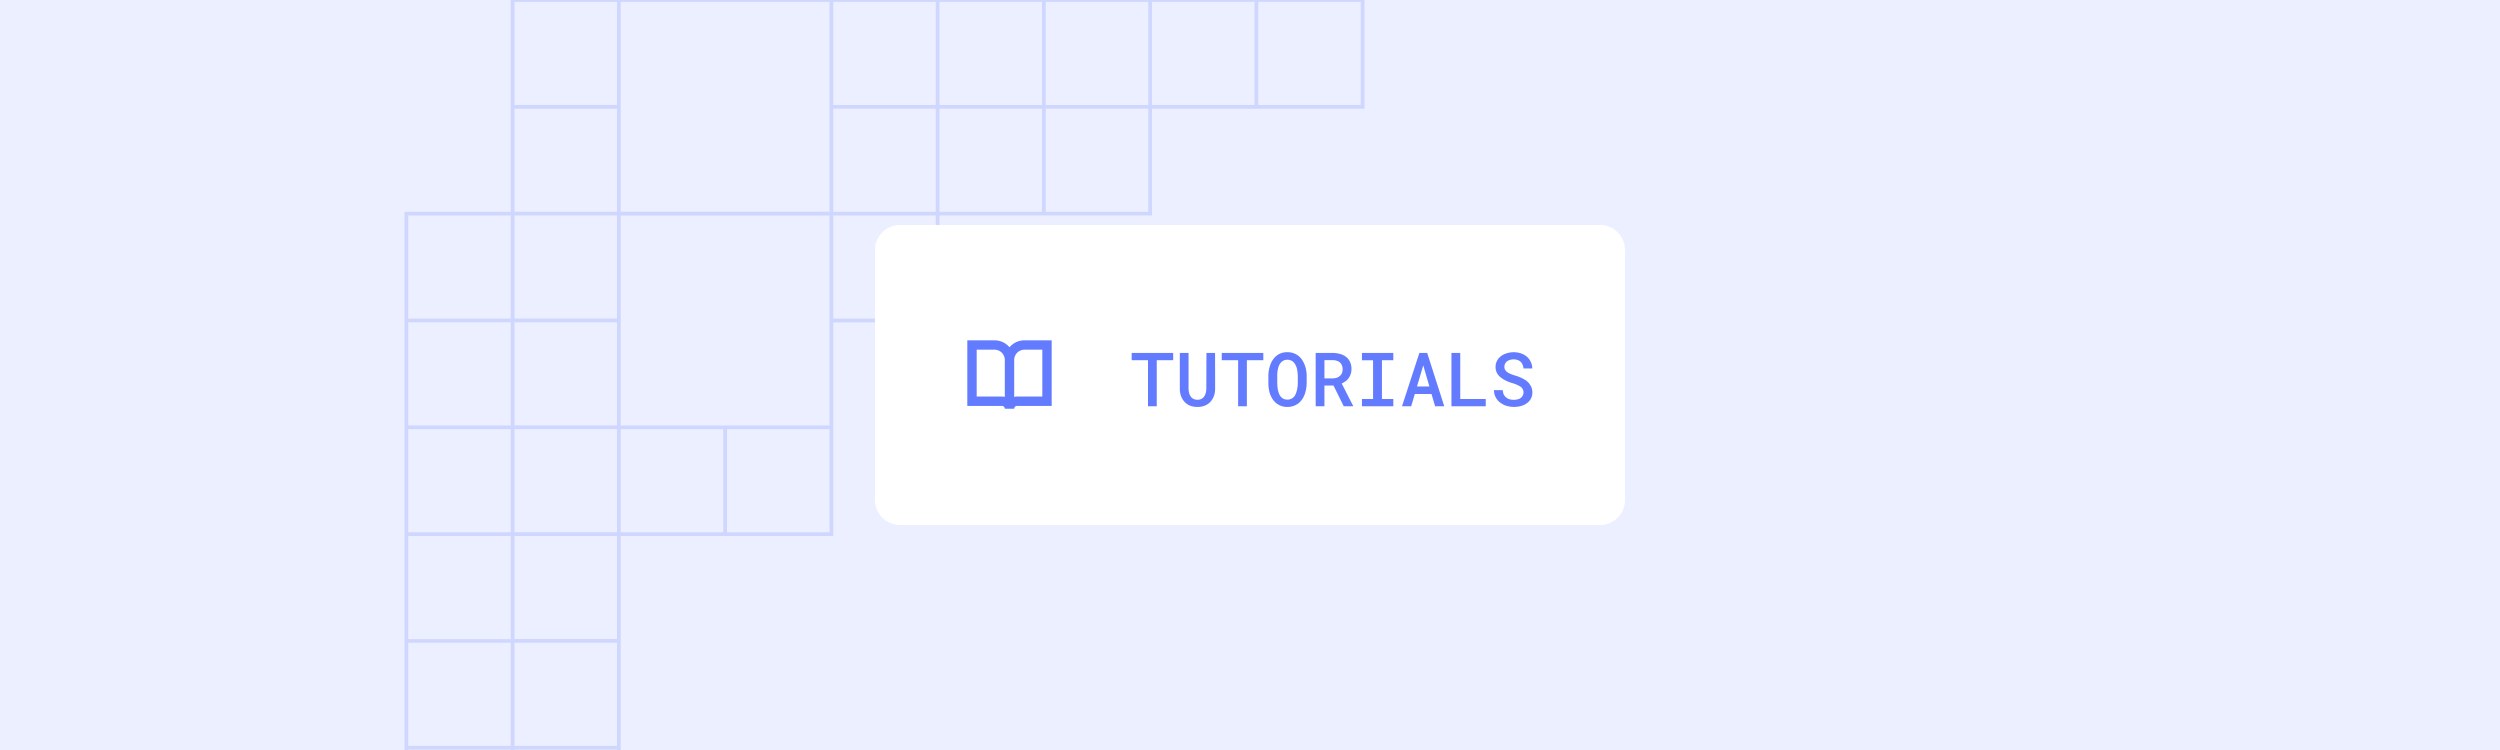<svg width="400" height="120" fill="none" xmlns="http://www.w3.org/2000/svg"><g clip-path="url(#a)"><path fill-rule="evenodd" clip-rule="evenodd" d="M98.72 171.2v16.5h-16.4v-16.5h16.4Zm-17 16.8v-16.8h-17V33.89h17V-.3H218.32V17.4h-34V34.47h-34V36h-.6v-1.52h-16.4v16.5H140v.6h-6.68v34.18h-34V188.3h-17.6v-.3Zm17-17.4h-16.4v-16.48h16.4v16.49Zm-17 0v-16.48h-16.4v16.49h16.4Zm17-17.08h-16.4v-16.5h16.4v16.5Zm-17 0v-16.5h-16.4v16.5h16.4Zm17-17.1h-16.4v-16.48h16.4v16.49Zm-17 0v-16.48h-16.4v16.49h16.4Zm17-17.08h-16.4v-16.5h16.4v16.5Zm-17 0v-16.5h-16.4v16.5h16.4Zm17-17.1h-16.4V85.76h16.4v16.5Zm-17 0V85.76h-16.4v16.5h16.4Zm17-17.09h-16.4V68.66h16.4v16.5Zm-17 0V68.66h-16.4v16.5h16.4Zm17-17.09h-16.4V51.57h16.4v16.5Zm-17 0V51.57h-16.4v16.5h16.4Zm17-17.09h-16.4V34.48h16.4v16.5Zm-17 0V34.48h-16.4v16.5h16.4Zm17-17.09h-16.4V17.4h16.4v16.5Zm0-17.09h-16.4V.3h16.4v16.5Zm.6.3V.3h33.4v33.58h-33.4V17.1Zm34-.3V.3h16.4v16.5h-16.4Zm17 0V.3h16.4v16.5h-16.4Zm17 0V.3h16.4v16.5h-16.4Zm17 0V.3h16.4v16.5h-16.4Zm17 0V.3h16.4v16.5h-16.4Zm-34 .6h16.4v16.5h-16.4v-16.5Zm-.6 0v16.5h-16.4v-16.5h16.4Zm-17 0v16.5h-16.4v-16.5h16.4Zm-50.4 17.1h33.4v33.58h-33.4V34.47Zm17 34.17h16.4v16.5h-16.4v-16.5Zm-.6 0v16.5h-16.4v-16.5h16.4Z" fill="#637BFF" fill-opacity=".2"/><g clip-path="url(#b)" stroke="#637BFF" stroke-width="1.5"><path d="M155.52 64.2v-9h3.6a2.4 2.4 0 0 1 2.4 2.4v7.8a1.2 1.2 0 0 0-1.2-1.2h-4.8ZM167.52 64.2h-4.8a1.2 1.2 0 0 0-1.2 1.2v-7.8a2.4 2.4 0 0 1 2.4-2.4h3.6v9Z"/></g><path d="M187.71 57.63h-2.63V65h-1.4v-7.37h-2.61v-1.16h6.64v1.16Zm6.7-1.16.01 5.7c0 .45-.07.85-.2 1.21-.14.36-.33.67-.57.93-.25.26-.55.46-.9.6a3.1 3.1 0 0 1-1.18.2 3.1 3.1 0 0 1-1.15-.2 2.47 2.47 0 0 1-.88-.6 2.7 2.7 0 0 1-.57-.93c-.14-.36-.2-.76-.2-1.2v-5.71h1.4v5.7c0 .28.04.52.1.75.06.22.16.41.28.57.12.15.26.26.43.35.17.08.37.12.6.12a1.24 1.24 0 0 0 1.06-.49c.11-.15.2-.34.27-.56.06-.22.1-.47.1-.73l.02-5.71h1.39Zm7.72 1.16h-2.63V65h-1.4v-7.37h-2.62v-1.16h6.65v1.16Zm6.93 3.67a5.15 5.15 0 0 1-.35 1.9c-.12.3-.27.56-.45.8s-.38.44-.62.61a2.88 2.88 0 0 1-1.66.5 2.72 2.72 0 0 1-2.3-1.16 3.86 3.86 0 0 1-.66-1.67 5.67 5.67 0 0 1-.08-.98v-1.12a5.62 5.62 0 0 1 .35-1.93c.12-.28.25-.53.42-.76.17-.24.36-.44.59-.61.22-.17.47-.3.74-.39.29-.1.6-.14.93-.14.34 0 .65.05.94.14a2.68 2.68 0 0 1 1.36.99 4.35 4.35 0 0 1 .7 1.68c.06.32.1.66.1 1.02v1.12Zm-1.41-1.13a6.89 6.89 0 0 0-.15-1.23 2.63 2.63 0 0 0-.24-.58 1.37 1.37 0 0 0-1.3-.8 1.34 1.34 0 0 0-.9.33c-.14.13-.26.28-.35.46-.1.18-.17.37-.22.6a4.6 4.6 0 0 0-.13 1.22v1.13a6.6 6.6 0 0 0 .13 1.2c.05.21.12.41.2.6a1.45 1.45 0 0 0 .74.74c.16.06.35.1.55.1a1.4 1.4 0 0 0 1.3-.83 4.03 4.03 0 0 0 .32-1.18c.03-.2.04-.42.05-.63v-1.13Zm5.7 1.52h-1.44V65h-1.4v-8.53h2.7c.44 0 .85.06 1.22.17.37.1.7.27.96.48.27.21.48.48.62.8.15.32.23.69.23 1.12a2.55 2.55 0 0 1-.44 1.44c-.13.19-.3.36-.49.5-.2.15-.4.27-.64.38l1.82 3.56V65H215l-1.64-3.31Zm-1.44-1.15h1.32c.25 0 .48-.04.67-.11.2-.07.38-.18.52-.32.12-.11.22-.26.3-.43.06-.17.1-.37.1-.59 0-.24-.04-.46-.12-.64a1.17 1.17 0 0 0-.33-.47c-.14-.12-.3-.2-.5-.26-.2-.07-.41-.1-.66-.1h-1.3v2.92Zm6-4.07h5.02v1.16h-1.82v6.21h1.82V65h-5.02v-1.16h1.78v-6.2h-1.78v-1.17Zm11.13 6.57h-2.67l-.58 1.96h-1.47l2.78-8.53h1.25l2.73 8.53h-1.46l-.58-1.96Zm-2.32-1.21h1.98l-.98-3.37-1 3.37Zm6.92 2.01h4.08V65h-5.49v-8.53h1.41v7.37Zm10.12-1.04c0-.2-.04-.37-.12-.52-.08-.16-.2-.3-.35-.41a5.32 5.32 0 0 0-1.27-.56c-.4-.11-.77-.25-1.1-.42a4.1 4.1 0 0 1-.87-.56 2.02 2.02 0 0 1-.76-1.62c0-.37.08-.7.24-.98.15-.3.36-.54.63-.75.27-.2.57-.36.93-.46a3.79 3.79 0 0 1 2.27.02c.36.13.67.3.94.53a2.5 2.5 0 0 1 .86 1.88h-1.4a1.94 1.94 0 0 0-.14-.58 1.34 1.34 0 0 0-.3-.47 1.4 1.4 0 0 0-.48-.29 1.96 1.96 0 0 0-1.25-.02c-.18.05-.34.13-.47.23a1.1 1.1 0 0 0-.42.88c0 .2.05.37.15.52.1.14.23.27.4.38.16.1.35.2.57.28.22.09.44.16.68.23a6.38 6.38 0 0 1 1.68.78c.3.23.54.5.72.82.18.3.28.67.28 1.08a2.04 2.04 0 0 1-.88 1.72c-.27.2-.58.35-.94.45a4.23 4.23 0 0 1-2.36-.04 3.2 3.2 0 0 1-1.06-.58 2.44 2.44 0 0 1-.9-1.92h1.4c.02.27.07.5.16.7a1.54 1.54 0 0 0 .93.76 2.5 2.5 0 0 0 1.3.01c.2-.05.36-.12.5-.23a1.08 1.08 0 0 0 .43-.86Z" fill="#637BFF"/><path fill-rule="evenodd" clip-rule="evenodd" d="M400 0H0v120h400V0ZM144 36a4 4 0 0 0-4 4v40a4 4 0 0 0 4 4h112a4 4 0 0 0 4-4V40a4 4 0 0 0-4-4H144Z" fill="#637BFF" fill-opacity=".12"/></g><defs><clipPath id="a"><path fill="#fff" d="M0 0h400v120H0z"/></clipPath><clipPath id="b"><path fill="#fff" transform="translate(154.32 52.8)" d="M0 0h14.4v14.4H0z"/></clipPath></defs></svg>